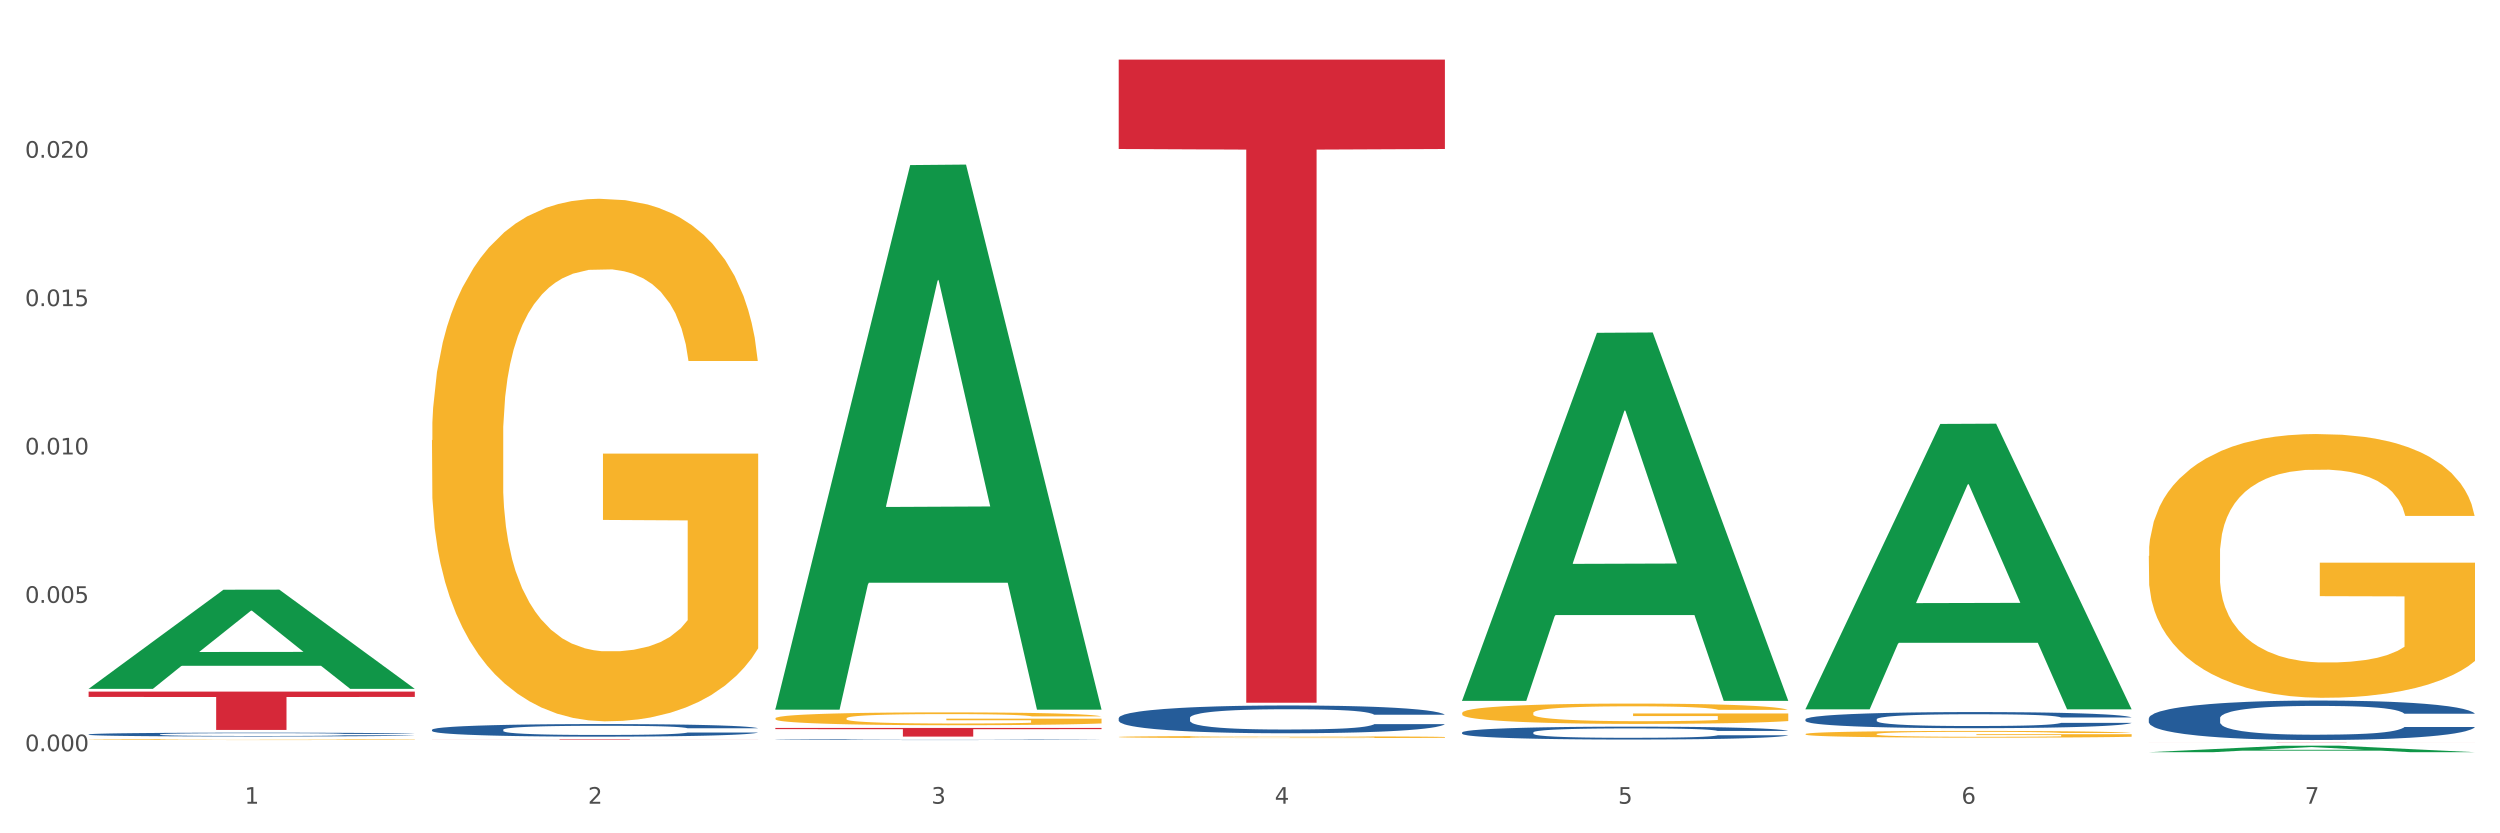 <?xml version="1.0" encoding="utf-8" standalone="no"?>
<!DOCTYPE svg PUBLIC "-//W3C//DTD SVG 1.1//EN"
  "http://www.w3.org/Graphics/SVG/1.1/DTD/svg11.dtd">
<svg xmlns:xlink="http://www.w3.org/1999/xlink" width="1080pt" height="360pt" viewBox="0 0 1080 360" xmlns="http://www.w3.org/2000/svg" version="1.1">
 <rect x="0" y="0" width="1080" height="360" fill="#333333" stroke="none"/>
 <defs>
  <style type="text/css">*{stroke-linejoin: round; stroke-linecap: butt}</style>
 </defs>
 <g id="figure_1">
  <g id="patch_1">
   <path d="M 0 360 
L 1080 360 
L 1080 0 
L 0 0 
z
" style="fill: #ffffff; stroke: #ffffff; stroke-linejoin: miter"/>
  </g>
  <g id="axes_1">
   <g id="matplotlib.axis_1">
    <g id="xtick_1">
     <g id="text_1">
      <!-- 1 -->
      <g style="fill: #4d4d4d" transform="translate(105.687 347.204) scale(0.096 -0.096)">
       <defs>
        <path id="DejaVuSans-31" d="M 794 531 
L 1825 531 
L 1825 4091 
L 703 3866 
L 703 4441 
L 1819 4666 
L 2450 4666 
L 2450 531 
L 3481 531 
L 3481 0 
L 794 0 
L 794 531 
z
" transform="scale(0.016)"/>
       </defs>
       <use xlink:href="#DejaVuSans-31"/>
      </g>
     </g>
    </g>
    <g id="xtick_2">
     <g id="text_2">
      <!-- 2 -->
      <g style="fill: #4d4d4d" transform="translate(254.021 347.204) scale(0.096 -0.096)">
       <defs>
        <path id="DejaVuSans-32" d="M 1228 531 
L 3431 531 
L 3431 0 
L 469 0 
L 469 531 
Q 828 903 1448 1529 
Q 2069 2156 2228 2338 
Q 2531 2678 2651 2914 
Q 2772 3150 2772 3378 
Q 2772 3750 2511 3984 
Q 2250 4219 1831 4219 
Q 1534 4219 1204 4116 
Q 875 4013 500 3803 
L 500 4441 
Q 881 4594 1212 4672 
Q 1544 4750 1819 4750 
Q 2544 4750 2975 4387 
Q 3406 4025 3406 3419 
Q 3406 3131 3298 2873 
Q 3191 2616 2906 2266 
Q 2828 2175 2409 1742 
Q 1991 1309 1228 531 
z
" transform="scale(0.016)"/>
       </defs>
       <use xlink:href="#DejaVuSans-32"/>
      </g>
     </g>
    </g>
    <g id="xtick_3">
     <g id="text_3">
      <!-- 3 -->
      <g style="fill: #4d4d4d" transform="translate(402.354 347.204) scale(0.096 -0.096)">
       <defs>
        <path id="DejaVuSans-33" d="M 2597 2516 
Q 3050 2419 3304 2112 
Q 3559 1806 3559 1356 
Q 3559 666 3084 287 
Q 2609 -91 1734 -91 
Q 1441 -91 1130 -33 
Q 819 25 488 141 
L 488 750 
Q 750 597 1062 519 
Q 1375 441 1716 441 
Q 2309 441 2620 675 
Q 2931 909 2931 1356 
Q 2931 1769 2642 2001 
Q 2353 2234 1838 2234 
L 1294 2234 
L 1294 2753 
L 1863 2753 
Q 2328 2753 2575 2939 
Q 2822 3125 2822 3475 
Q 2822 3834 2567 4026 
Q 2313 4219 1838 4219 
Q 1578 4219 1281 4162 
Q 984 4106 628 3988 
L 628 4550 
Q 988 4650 1302 4700 
Q 1616 4750 1894 4750 
Q 2613 4750 3031 4423 
Q 3450 4097 3450 3541 
Q 3450 3153 3228 2886 
Q 3006 2619 2597 2516 
z
" transform="scale(0.016)"/>
       </defs>
       <use xlink:href="#DejaVuSans-33"/>
      </g>
     </g>
    </g>
    <g id="xtick_4">
     <g id="text_4">
      <!-- 4 -->
      <g style="fill: #4d4d4d" transform="translate(550.688 347.204) scale(0.096 -0.096)">
       <defs>
        <path id="DejaVuSans-34" d="M 2419 4116 
L 825 1625 
L 2419 1625 
L 2419 4116 
z
M 2253 4666 
L 3047 4666 
L 3047 1625 
L 3713 1625 
L 3713 1100 
L 3047 1100 
L 3047 0 
L 2419 0 
L 2419 1100 
L 313 1100 
L 313 1709 
L 2253 4666 
z
" transform="scale(0.016)"/>
       </defs>
       <use xlink:href="#DejaVuSans-34"/>
      </g>
     </g>
    </g>
    <g id="xtick_5">
     <g id="text_5">
      <!-- 5 -->
      <g style="fill: #4d4d4d" transform="translate(699.021 347.204) scale(0.096 -0.096)">
       <defs>
        <path id="DejaVuSans-35" d="M 691 4666 
L 3169 4666 
L 3169 4134 
L 1269 4134 
L 1269 2991 
Q 1406 3038 1543 3061 
Q 1681 3084 1819 3084 
Q 2600 3084 3056 2656 
Q 3513 2228 3513 1497 
Q 3513 744 3044 326 
Q 2575 -91 1722 -91 
Q 1428 -91 1123 -41 
Q 819 9 494 109 
L 494 744 
Q 775 591 1075 516 
Q 1375 441 1709 441 
Q 2250 441 2565 725 
Q 2881 1009 2881 1497 
Q 2881 1984 2565 2268 
Q 2250 2553 1709 2553 
Q 1456 2553 1204 2497 
Q 953 2441 691 2322 
L 691 4666 
z
" transform="scale(0.016)"/>
       </defs>
       <use xlink:href="#DejaVuSans-35"/>
      </g>
     </g>
    </g>
    <g id="xtick_6">
     <g id="text_6">
      <!-- 6 -->
      <g style="fill: #4d4d4d" transform="translate(847.354 347.204) scale(0.096 -0.096)">
       <defs>
        <path id="DejaVuSans-36" d="M 2113 2584 
Q 1688 2584 1439 2293 
Q 1191 2003 1191 1497 
Q 1191 994 1439 701 
Q 1688 409 2113 409 
Q 2538 409 2786 701 
Q 3034 994 3034 1497 
Q 3034 2003 2786 2293 
Q 2538 2584 2113 2584 
z
M 3366 4563 
L 3366 3988 
Q 3128 4100 2886 4159 
Q 2644 4219 2406 4219 
Q 1781 4219 1451 3797 
Q 1122 3375 1075 2522 
Q 1259 2794 1537 2939 
Q 1816 3084 2150 3084 
Q 2853 3084 3261 2657 
Q 3669 2231 3669 1497 
Q 3669 778 3244 343 
Q 2819 -91 2113 -91 
Q 1303 -91 875 529 
Q 447 1150 447 2328 
Q 447 3434 972 4092 
Q 1497 4750 2381 4750 
Q 2619 4750 2861 4703 
Q 3103 4656 3366 4563 
z
" transform="scale(0.016)"/>
       </defs>
       <use xlink:href="#DejaVuSans-36"/>
      </g>
     </g>
    </g>
    <g id="xtick_7">
     <g id="text_7">
      <!-- 7 -->
      <g style="fill: #4d4d4d" transform="translate(995.688 347.204) scale(0.096 -0.096)">
       <defs>
        <path id="DejaVuSans-37" d="M 525 4666 
L 3525 4666 
L 3525 4397 
L 1831 0 
L 1172 0 
L 2766 4134 
L 525 4134 
L 525 4666 
z
" transform="scale(0.016)"/>
       </defs>
       <use xlink:href="#DejaVuSans-37"/>
      </g>
     </g>
    </g>
    <g id="xtick_8"/>
    <g id="xtick_9"/>
    <g id="xtick_10"/>
    <g id="xtick_11"/>
    <g id="xtick_12"/>
    <g id="xtick_13"/>
   </g>
   <g id="matplotlib.axis_2">
    <g id="ytick_1">
     <g id="text_8">
      <!-- 0.000 -->
      <g style="fill: #4d4d4d" transform="translate(10.8 324.525) scale(0.096 -0.096)">
       <defs>
        <path id="DejaVuSans-30" d="M 2034 4250 
Q 1547 4250 1301 3770 
Q 1056 3291 1056 2328 
Q 1056 1369 1301 889 
Q 1547 409 2034 409 
Q 2525 409 2770 889 
Q 3016 1369 3016 2328 
Q 3016 3291 2770 3770 
Q 2525 4250 2034 4250 
z
M 2034 4750 
Q 2819 4750 3233 4129 
Q 3647 3509 3647 2328 
Q 3647 1150 3233 529 
Q 2819 -91 2034 -91 
Q 1250 -91 836 529 
Q 422 1150 422 2328 
Q 422 3509 836 4129 
Q 1250 4750 2034 4750 
z
" transform="scale(0.016)"/>
        <path id="DejaVuSans-2e" d="M 684 794 
L 1344 794 
L 1344 0 
L 684 0 
L 684 794 
z
" transform="scale(0.016)"/>
       </defs>
       <use xlink:href="#DejaVuSans-30"/>
       <use xlink:href="#DejaVuSans-2e" transform="translate(63.623 0)"/>
       <use xlink:href="#DejaVuSans-30" transform="translate(95.41 0)"/>
       <use xlink:href="#DejaVuSans-30" transform="translate(159.033 0)"/>
       <use xlink:href="#DejaVuSans-30" transform="translate(222.656 0)"/>
      </g>
     </g>
    </g>
    <g id="ytick_2">
     <g id="text_9">
      <!-- 0.005 -->
      <g style="fill: #4d4d4d" transform="translate(10.8 260.43) scale(0.096 -0.096)">
       <use xlink:href="#DejaVuSans-30"/>
       <use xlink:href="#DejaVuSans-2e" transform="translate(63.623 0)"/>
       <use xlink:href="#DejaVuSans-30" transform="translate(95.41 0)"/>
       <use xlink:href="#DejaVuSans-30" transform="translate(159.033 0)"/>
       <use xlink:href="#DejaVuSans-35" transform="translate(222.656 0)"/>
      </g>
     </g>
    </g>
    <g id="ytick_3">
     <g id="text_10">
      <!-- 0.010 -->
      <g style="fill: #4d4d4d" transform="translate(10.8 196.335) scale(0.096 -0.096)">
       <use xlink:href="#DejaVuSans-30"/>
       <use xlink:href="#DejaVuSans-2e" transform="translate(63.623 0)"/>
       <use xlink:href="#DejaVuSans-30" transform="translate(95.41 0)"/>
       <use xlink:href="#DejaVuSans-31" transform="translate(159.033 0)"/>
       <use xlink:href="#DejaVuSans-30" transform="translate(222.656 0)"/>
      </g>
     </g>
    </g>
    <g id="ytick_4">
     <g id="text_11">
      <!-- 0.015 -->
      <g style="fill: #4d4d4d" transform="translate(10.8 132.24) scale(0.096 -0.096)">
       <use xlink:href="#DejaVuSans-30"/>
       <use xlink:href="#DejaVuSans-2e" transform="translate(63.623 0)"/>
       <use xlink:href="#DejaVuSans-30" transform="translate(95.41 0)"/>
       <use xlink:href="#DejaVuSans-31" transform="translate(159.033 0)"/>
       <use xlink:href="#DejaVuSans-35" transform="translate(222.656 0)"/>
      </g>
     </g>
    </g>
    <g id="ytick_5">
     <g id="text_12">
      <!-- 0.020 -->
      <g style="fill: #4d4d4d" transform="translate(10.8 68.145) scale(0.096 -0.096)">
       <use xlink:href="#DejaVuSans-30"/>
       <use xlink:href="#DejaVuSans-2e" transform="translate(63.623 0)"/>
       <use xlink:href="#DejaVuSans-30" transform="translate(95.41 0)"/>
       <use xlink:href="#DejaVuSans-32" transform="translate(159.033 0)"/>
       <use xlink:href="#DejaVuSans-30" transform="translate(222.656 0)"/>
      </g>
     </g>
    </g>
    <g id="ytick_6"/>
    <g id="ytick_7"/>
    <g id="ytick_8"/>
    <g id="ytick_9"/>
    <g id="ytick_10"/>
   </g>
   <g id="PolyCollection_1">
    <path d="M 38.283 297.523 
L 38.428 297.482 
L 96.538 254.759 
L 120.654 254.719 
L 179.2 297.603 
L 151.307 297.603 
L 138.668 287.617 
L 78.669 287.617 
L 78.234 287.778 
L 66.031 297.603 
L 38.283 297.603 
L 38.283 297.523 
L 86.224 281.657 
L 131.114 281.617 
L 108.887 263.859 
L 108.596 263.779 
L 108.306 263.9 
L 86.078 281.617 
L 86.224 281.657 
L 38.283 297.523 
z
" clip-path="url(#pf120c1a297)" style="fill: #109648"/>
    <path d="M 631.617 316.413 
L 631.783 316.408 
L 631.783 316.266 
L 632.283 316.073 
L 634.115 315.717 
L 636.447 315.447 
L 640.445 315.132 
L 642.61 315 
L 645.442 314.852 
L 651.272 314.613 
L 657.934 314.41 
L 662.598 314.298 
L 666.096 314.227 
L 673.925 314.099 
L 678.422 314.043 
L 683.086 313.998 
L 687.084 313.967 
L 693.746 313.932 
L 699.077 313.916 
L 705.24 313.911 
L 710.403 313.916 
L 717.233 313.937 
L 727.227 313.998 
L 731.058 314.033 
L 736.221 314.094 
L 741.552 314.176 
L 745.882 314.257 
L 750.879 314.374 
L 756.043 314.527 
L 761.04 314.72 
L 764.538 314.898 
L 767.37 315.086 
L 769.868 315.315 
L 771.7 315.564 
L 772.533 315.773 
L 742.051 315.773 
L 741.218 315.584 
L 739.553 315.381 
L 737.887 315.244 
L 736.055 315.132 
L 733.223 315.005 
L 730.725 314.923 
L 726.56 314.827 
L 722.729 314.766 
L 719.565 314.73 
L 715.733 314.7 
L 707.572 314.669 
L 701.742 314.669 
L 698.077 314.679 
L 693.58 314.705 
L 689.749 314.74 
L 685.251 314.801 
L 681.754 314.867 
L 678.256 314.954 
L 676.257 315.015 
L 673.259 315.127 
L 671.26 315.218 
L 668.595 315.376 
L 667.096 315.488 
L 664.43 315.778 
L 663.264 315.991 
L 662.765 316.139 
L 662.432 316.302 
L 662.432 317.095 
L 663.431 317.451 
L 664.264 317.604 
L 665.596 317.776 
L 668.095 318 
L 671.759 318.219 
L 675.591 318.377 
L 678.755 318.473 
L 681.754 318.544 
L 684.752 318.6 
L 688.416 318.651 
L 691.415 318.682 
L 695.912 318.712 
L 701.242 318.728 
L 705.406 318.728 
L 713.901 318.702 
L 717.732 318.677 
L 721.397 318.641 
L 725.394 318.585 
L 728.559 318.524 
L 730.391 318.478 
L 733.39 318.382 
L 735.722 318.28 
L 737.72 318.163 
L 739.053 318.061 
L 740.552 317.909 
L 741.718 317.736 
L 742.051 317.644 
L 772.533 317.644 
L 771.867 317.827 
L 770.701 318.005 
L 768.369 318.244 
L 766.537 318.382 
L 763.705 318.55 
L 760.707 318.692 
L 756.543 318.85 
L 752.712 318.967 
L 748.714 319.068 
L 744.383 319.16 
L 736.555 319.287 
L 733.723 319.323 
L 727.726 319.384 
L 723.062 319.419 
L 716.233 319.455 
L 709.237 319.475 
L 701.908 319.48 
L 695.412 319.47 
L 688.25 319.44 
L 683.752 319.409 
L 678.755 319.363 
L 672.925 319.292 
L 667.429 319.206 
L 662.265 319.104 
L 657.435 318.987 
L 652.937 318.855 
L 647.107 318.636 
L 642.777 318.422 
L 639.612 318.224 
L 637.446 318.056 
L 635.281 317.843 
L 634.115 317.695 
L 632.283 317.339 
L 631.617 317.009 
L 631.617 316.413 
z
" clip-path="url(#pf120c1a297)" style="fill: #255c99"/>
    <path d="M 483.283 310.16 
L 483.45 310.149 
L 483.45 309.842 
L 483.949 309.426 
L 485.782 308.658 
L 488.114 308.077 
L 492.111 307.397 
L 494.277 307.112 
L 497.108 306.794 
L 502.938 306.279 
L 509.601 305.84 
L 514.265 305.599 
L 517.763 305.445 
L 525.591 305.171 
L 530.089 305.051 
L 534.753 304.952 
L 538.75 304.886 
L 545.413 304.809 
L 550.743 304.777 
L 556.906 304.766 
L 562.07 304.777 
L 568.899 304.82 
L 578.893 304.952 
L 582.724 305.029 
L 587.888 305.16 
L 593.218 305.336 
L 597.549 305.511 
L 602.546 305.763 
L 607.71 306.092 
L 612.707 306.509 
L 616.205 306.893 
L 619.036 307.298 
L 621.535 307.792 
L 623.367 308.329 
L 624.2 308.779 
L 593.718 308.779 
L 592.885 308.373 
L 591.219 307.934 
L 589.554 307.638 
L 587.721 307.397 
L 584.89 307.123 
L 582.391 306.948 
L 578.227 306.739 
L 574.396 306.608 
L 571.231 306.531 
L 567.4 306.465 
L 559.238 306.399 
L 553.408 306.399 
L 549.744 306.421 
L 545.247 306.476 
L 541.415 306.553 
L 536.918 306.684 
L 533.42 306.827 
L 529.922 307.013 
L 527.923 307.145 
L 524.925 307.386 
L 522.926 307.584 
L 520.261 307.923 
L 518.762 308.165 
L 516.097 308.79 
L 514.931 309.25 
L 514.431 309.568 
L 514.098 309.919 
L 514.098 311.63 
L 515.098 312.397 
L 515.931 312.726 
L 517.263 313.099 
L 519.762 313.581 
L 523.426 314.053 
L 527.257 314.393 
L 530.422 314.601 
L 533.42 314.755 
L 536.418 314.875 
L 540.083 314.985 
L 543.081 315.051 
L 547.578 315.117 
L 552.909 315.149 
L 557.073 315.149 
L 565.568 315.095 
L 569.399 315.04 
L 573.063 314.963 
L 577.061 314.842 
L 580.226 314.711 
L 582.058 314.612 
L 585.056 314.404 
L 587.388 314.185 
L 589.387 313.932 
L 590.72 313.713 
L 592.219 313.384 
L 593.385 313.011 
L 593.718 312.814 
L 624.2 312.814 
L 623.534 313.209 
L 622.368 313.592 
L 620.036 314.108 
L 618.203 314.404 
L 615.372 314.766 
L 612.374 315.073 
L 608.209 315.413 
L 604.378 315.665 
L 600.381 315.884 
L 596.05 316.082 
L 588.221 316.356 
L 585.389 316.432 
L 579.393 316.564 
L 574.729 316.641 
L 567.9 316.717 
L 560.904 316.761 
L 553.575 316.772 
L 547.079 316.75 
L 539.916 316.685 
L 535.419 316.619 
L 530.422 316.52 
L 524.592 316.367 
L 519.095 316.18 
L 513.932 315.961 
L 509.101 315.709 
L 504.604 315.424 
L 498.774 314.952 
L 494.443 314.492 
L 491.278 314.064 
L 489.113 313.702 
L 486.948 313.242 
L 485.782 312.924 
L 483.949 312.156 
L 483.283 311.443 
L 483.283 310.16 
z
" clip-path="url(#pf120c1a297)" style="fill: #255c99"/>
    <path d="M 334.95 319.525 
L 335.116 319.525 
L 335.116 319.517 
L 335.616 319.506 
L 337.448 319.486 
L 339.78 319.471 
L 343.778 319.453 
L 345.943 319.446 
L 348.775 319.437 
L 354.605 319.424 
L 361.268 319.413 
L 365.931 319.406 
L 369.429 319.402 
L 377.258 319.395 
L 381.755 319.392 
L 386.419 319.389 
L 390.417 319.388 
L 397.08 319.386 
L 402.41 319.385 
L 408.573 319.385 
L 413.737 319.385 
L 420.566 319.386 
L 430.56 319.389 
L 434.391 319.391 
L 439.555 319.395 
L 444.885 319.399 
L 449.216 319.404 
L 454.213 319.411 
L 459.376 319.419 
L 464.373 319.43 
L 467.871 319.44 
L 470.703 319.451 
L 473.201 319.463 
L 475.034 319.477 
L 475.866 319.489 
L 445.384 319.489 
L 444.552 319.479 
L 442.886 319.467 
L 441.22 319.459 
L 439.388 319.453 
L 436.556 319.446 
L 434.058 319.441 
L 429.894 319.436 
L 426.063 319.433 
L 422.898 319.431 
L 419.067 319.429 
L 410.905 319.427 
L 405.075 319.427 
L 401.41 319.428 
L 396.913 319.429 
L 393.082 319.431 
L 388.585 319.435 
L 385.087 319.438 
L 381.589 319.443 
L 379.59 319.447 
L 376.592 319.453 
L 374.593 319.458 
L 371.928 319.467 
L 370.429 319.473 
L 367.764 319.489 
L 366.598 319.501 
L 366.098 319.51 
L 365.765 319.519 
L 365.765 319.563 
L 366.764 319.583 
L 367.597 319.592 
L 368.93 319.602 
L 371.428 319.614 
L 375.093 319.627 
L 378.924 319.635 
L 382.089 319.641 
L 385.087 319.645 
L 388.085 319.648 
L 391.75 319.651 
L 394.748 319.653 
L 399.245 319.654 
L 404.575 319.655 
L 408.739 319.655 
L 417.234 319.654 
L 421.066 319.652 
L 424.73 319.65 
L 428.728 319.647 
L 431.892 319.644 
L 433.725 319.641 
L 436.723 319.636 
L 439.055 319.63 
L 441.054 319.623 
L 442.386 319.618 
L 443.885 319.609 
L 445.051 319.599 
L 445.384 319.594 
L 475.866 319.594 
L 475.2 319.605 
L 474.034 319.615 
L 471.702 319.628 
L 469.87 319.636 
L 467.038 319.645 
L 464.04 319.653 
L 459.876 319.662 
L 456.045 319.669 
L 452.047 319.674 
L 447.716 319.679 
L 439.888 319.687 
L 437.056 319.689 
L 431.06 319.692 
L 426.396 319.694 
L 419.566 319.696 
L 412.571 319.697 
L 405.242 319.697 
L 398.745 319.697 
L 391.583 319.695 
L 387.086 319.693 
L 382.089 319.691 
L 376.259 319.687 
L 370.762 319.682 
L 365.598 319.676 
L 360.768 319.67 
L 356.27 319.662 
L 350.441 319.65 
L 346.11 319.638 
L 342.945 319.627 
L 340.78 319.617 
L 338.614 319.605 
L 337.448 319.597 
L 335.616 319.577 
L 334.95 319.559 
L 334.95 319.525 
z
" clip-path="url(#pf120c1a297)" style="fill: #255c99"/>
    <path d="M 186.616 315.24 
L 186.783 315.235 
L 186.783 315.096 
L 187.283 314.907 
L 189.115 314.559 
L 191.447 314.296 
L 195.444 313.988 
L 197.61 313.859 
L 200.442 313.715 
L 206.271 313.482 
L 212.934 313.283 
L 217.598 313.174 
L 221.096 313.104 
L 228.925 312.98 
L 233.422 312.925 
L 238.086 312.88 
L 242.084 312.851 
L 248.746 312.816 
L 254.077 312.801 
L 260.24 312.796 
L 265.403 312.801 
L 272.232 312.821 
L 282.227 312.88 
L 286.058 312.915 
L 291.221 312.975 
L 296.551 313.054 
L 300.882 313.134 
L 305.879 313.248 
L 311.043 313.397 
L 316.04 313.586 
L 319.538 313.76 
L 322.369 313.944 
L 324.868 314.167 
L 326.7 314.41 
L 327.533 314.614 
L 297.051 314.614 
L 296.218 314.43 
L 294.553 314.232 
L 292.887 314.098 
L 291.055 313.988 
L 288.223 313.864 
L 285.724 313.785 
L 281.56 313.69 
L 277.729 313.631 
L 274.564 313.596 
L 270.733 313.566 
L 262.571 313.536 
L 256.742 313.536 
L 253.077 313.546 
L 248.58 313.571 
L 244.749 313.606 
L 240.251 313.665 
L 236.753 313.73 
L 233.255 313.814 
L 231.257 313.874 
L 228.258 313.983 
L 226.26 314.073 
L 223.595 314.227 
L 222.095 314.336 
L 219.43 314.619 
L 218.264 314.828 
L 217.765 314.972 
L 217.432 315.131 
L 217.432 315.906 
L 218.431 316.253 
L 219.264 316.402 
L 220.596 316.571 
L 223.095 316.79 
L 226.759 317.003 
L 230.59 317.157 
L 233.755 317.252 
L 236.753 317.321 
L 239.752 317.376 
L 243.416 317.426 
L 246.414 317.456 
L 250.912 317.485 
L 256.242 317.5 
L 260.406 317.5 
L 268.901 317.475 
L 272.732 317.451 
L 276.397 317.416 
L 280.394 317.361 
L 283.559 317.302 
L 285.391 317.257 
L 288.39 317.162 
L 290.722 317.063 
L 292.72 316.949 
L 294.053 316.849 
L 295.552 316.7 
L 296.718 316.532 
L 297.051 316.442 
L 327.533 316.442 
L 326.867 316.621 
L 325.701 316.795 
L 323.369 317.028 
L 321.537 317.162 
L 318.705 317.326 
L 315.707 317.465 
L 311.543 317.619 
L 307.711 317.734 
L 303.714 317.833 
L 299.383 317.922 
L 291.554 318.047 
L 288.723 318.081 
L 282.726 318.141 
L 278.062 318.176 
L 271.233 318.211 
L 264.237 318.23 
L 256.908 318.235 
L 250.412 318.225 
L 243.25 318.196 
L 238.752 318.166 
L 233.755 318.121 
L 227.925 318.052 
L 222.429 317.967 
L 217.265 317.868 
L 212.434 317.754 
L 207.937 317.624 
L 202.107 317.411 
L 197.776 317.202 
L 194.612 317.008 
L 192.446 316.845 
L 190.281 316.636 
L 189.115 316.492 
L 187.283 316.144 
L 186.616 315.821 
L 186.616 315.24 
z
" clip-path="url(#pf120c1a297)" style="fill: #255c99"/>
    <path d="M 38.283 317.255 
L 38.45 317.253 
L 38.45 317.211 
L 38.949 317.153 
L 40.782 317.047 
L 43.113 316.966 
L 47.111 316.872 
L 49.277 316.833 
L 52.108 316.789 
L 57.938 316.718 
L 64.601 316.657 
L 69.265 316.623 
L 72.763 316.602 
L 80.591 316.564 
L 85.089 316.548 
L 89.753 316.534 
L 93.75 316.525 
L 100.413 316.514 
L 105.743 316.51 
L 111.906 316.508 
L 117.07 316.51 
L 123.899 316.516 
L 133.893 316.534 
L 137.724 316.545 
L 142.888 316.563 
L 148.218 316.587 
L 152.549 316.611 
L 157.546 316.646 
L 162.709 316.692 
L 167.707 316.749 
L 171.204 316.803 
L 174.036 316.859 
L 176.535 316.927 
L 178.367 317.001 
L 179.2 317.064 
L 148.718 317.064 
L 147.885 317.007 
L 146.219 316.947 
L 144.554 316.906 
L 142.721 316.872 
L 139.89 316.834 
L 137.391 316.81 
L 133.227 316.781 
L 129.396 316.763 
L 126.231 316.752 
L 122.4 316.743 
L 114.238 316.734 
L 108.408 316.734 
L 104.744 316.737 
L 100.246 316.745 
L 96.415 316.756 
L 91.918 316.774 
L 88.42 316.793 
L 84.922 316.819 
L 82.923 316.837 
L 79.925 316.871 
L 77.926 316.898 
L 75.261 316.945 
L 73.762 316.979 
L 71.097 317.065 
L 69.931 317.129 
L 69.431 317.173 
L 69.098 317.222 
L 69.098 317.458 
L 70.098 317.565 
L 70.93 317.61 
L 72.263 317.662 
L 74.761 317.728 
L 78.426 317.794 
L 82.257 317.841 
L 85.422 317.87 
L 88.42 317.891 
L 91.418 317.908 
L 95.083 317.923 
L 98.081 317.932 
L 102.578 317.941 
L 107.909 317.946 
L 112.073 317.946 
L 120.568 317.938 
L 124.399 317.93 
L 128.063 317.92 
L 132.061 317.903 
L 135.226 317.885 
L 137.058 317.871 
L 140.056 317.842 
L 142.388 317.812 
L 144.387 317.777 
L 145.72 317.747 
L 147.219 317.701 
L 148.385 317.65 
L 148.718 317.622 
L 179.2 317.622 
L 178.533 317.677 
L 177.367 317.73 
L 175.036 317.801 
L 173.203 317.842 
L 170.372 317.892 
L 167.373 317.935 
L 163.209 317.982 
L 159.378 318.017 
L 155.38 318.047 
L 151.05 318.075 
L 143.221 318.113 
L 140.389 318.123 
L 134.393 318.141 
L 129.729 318.152 
L 122.9 318.163 
L 115.904 318.169 
L 108.575 318.17 
L 102.079 318.167 
L 94.916 318.158 
L 90.419 318.149 
L 85.422 318.135 
L 79.592 318.114 
L 74.095 318.088 
L 68.932 318.058 
L 64.101 318.023 
L 59.604 317.984 
L 53.774 317.918 
L 49.443 317.854 
L 46.278 317.795 
L 44.113 317.745 
L 41.948 317.681 
L 40.782 317.637 
L 38.949 317.531 
L 38.283 317.433 
L 38.283 317.255 
z
" clip-path="url(#pf120c1a297)" style="fill: #255c99"/>
    <path d="M 38.283 298.784 
L 179.2 298.784 
L 179.2 301.083 
L 123.768 301.098 
L 123.768 315.328 
L 93.381 315.328 
L 93.381 301.098 
L 38.283 301.083 
L 38.283 298.799 
L 38.283 298.784 
z
" clip-path="url(#pf120c1a297)" style="fill: #d62839"/>
    <path d="M 38.283 319.511 
L 38.449 319.511 
L 38.449 319.499 
L 38.782 319.489 
L 40.446 319.466 
L 42.941 319.446 
L 44.771 319.436 
L 46.602 319.427 
L 48.764 319.418 
L 51.426 319.41 
L 56.251 319.397 
L 59.246 319.39 
L 62.906 319.383 
L 69.561 319.373 
L 74.386 319.367 
L 79.377 319.362 
L 87.529 319.357 
L 92.853 319.354 
L 98.51 319.352 
L 105.331 319.351 
L 110.488 319.351 
L 121.802 319.352 
L 131.451 319.354 
L 136.109 319.357 
L 142.099 319.361 
L 145.26 319.363 
L 150.417 319.368 
L 155.741 319.375 
L 159.401 319.38 
L 164.892 319.391 
L 169.051 319.402 
L 172.878 319.415 
L 174.874 319.424 
L 176.371 319.433 
L 177.702 319.443 
L 179.033 319.458 
L 149.086 319.458 
L 147.922 319.447 
L 146.092 319.437 
L 143.43 319.427 
L 141.101 319.42 
L 137.108 319.412 
L 133.448 319.407 
L 129.621 319.404 
L 124.963 319.4 
L 121.302 319.399 
L 116.145 319.398 
L 105.996 319.398 
L 99.175 319.4 
L 94.517 319.404 
L 91.522 319.406 
L 88.86 319.41 
L 85.865 319.414 
L 82.371 319.421 
L 79.876 319.427 
L 77.38 319.434 
L 75.384 319.442 
L 73.554 319.451 
L 72.056 319.46 
L 70.892 319.47 
L 69.894 319.482 
L 69.062 319.502 
L 69.062 319.545 
L 69.394 319.555 
L 70.226 319.568 
L 71.225 319.578 
L 72.888 319.59 
L 74.386 319.598 
L 77.214 319.609 
L 80.375 319.619 
L 82.871 319.625 
L 85.366 319.63 
L 89.692 319.637 
L 94.517 319.642 
L 98.676 319.646 
L 104.333 319.649 
L 108.159 319.65 
L 111.486 319.651 
L 119.639 319.651 
L 125.462 319.65 
L 131.95 319.648 
L 136.941 319.645 
L 141.101 319.641 
L 145.759 319.636 
L 148.754 319.63 
L 148.754 319.564 
L 112.152 319.564 
L 112.152 319.52 
L 179.2 319.52 
L 179.2 319.649 
L 176.371 319.656 
L 173.21 319.662 
L 169.883 319.667 
L 164.892 319.674 
L 158.902 319.68 
L 153.578 319.684 
L 147.922 319.688 
L 141.267 319.692 
L 132.616 319.695 
L 127.292 319.696 
L 120.637 319.697 
L 112.817 319.697 
L 105.996 319.697 
L 99.341 319.695 
L 92.354 319.692 
L 85.533 319.688 
L 80.375 319.684 
L 75.217 319.679 
L 69.727 319.672 
L 65.402 319.666 
L 62.074 319.66 
L 58.414 319.653 
L 54.421 319.644 
L 51.426 319.635 
L 48.764 319.626 
L 45.936 319.615 
L 43.94 319.605 
L 41.943 319.593 
L 40.779 319.583 
L 39.448 319.569 
L 38.449 319.549 
L 38.283 319.511 
z
" clip-path="url(#pf120c1a297)" style="fill: #f7b32b"/>
    <path d="M 186.616 319.416 
L 327.533 319.416 
L 327.533 319.446 
L 272.101 319.446 
L 272.101 319.633 
L 241.714 319.633 
L 241.714 319.446 
L 186.616 319.446 
L 186.616 319.416 
L 186.616 319.416 
z
" clip-path="url(#pf120c1a297)" style="fill: #d62839"/>
    <path d="M 334.95 314.481 
L 475.866 314.481 
L 475.866 314.999 
L 420.435 315.002 
L 420.435 318.204 
L 390.048 318.204 
L 390.048 315.002 
L 334.95 314.999 
L 334.95 314.485 
L 334.95 314.481 
z
" clip-path="url(#pf120c1a297)" style="fill: #d62839"/>
    <path d="M 483.283 25.759 
L 624.2 25.759 
L 624.2 64.368 
L 568.768 64.629 
L 568.768 303.585 
L 538.381 303.585 
L 538.381 64.629 
L 483.283 64.368 
L 483.283 26.02 
L 483.283 25.759 
z
" clip-path="url(#pf120c1a297)" style="fill: #d62839"/>
    <path d="M 928.283 320.878 
L 1069.2 320.878 
L 1069.2 320.889 
L 1013.768 320.889 
L 1013.768 320.96 
L 983.381 320.96 
L 983.381 320.889 
L 928.283 320.889 
L 928.283 320.878 
L 928.283 320.878 
z
" clip-path="url(#pf120c1a297)" style="fill: #d62839"/>
    <path d="M 928.283 310.3 
L 928.45 310.285 
L 928.45 309.849 
L 928.95 309.256 
L 930.782 308.166 
L 933.114 307.34 
L 937.111 306.373 
L 939.277 305.968 
L 942.108 305.516 
L 947.938 304.784 
L 954.601 304.161 
L 959.265 303.818 
L 962.763 303.6 
L 970.592 303.21 
L 975.089 303.039 
L 979.753 302.898 
L 983.751 302.805 
L 990.413 302.696 
L 995.743 302.649 
L 1001.906 302.633 
L 1007.07 302.649 
L 1013.899 302.711 
L 1023.893 302.898 
L 1027.725 303.007 
L 1032.888 303.194 
L 1038.218 303.444 
L 1042.549 303.693 
L 1047.546 304.051 
L 1052.71 304.519 
L 1057.707 305.111 
L 1061.205 305.657 
L 1064.036 306.233 
L 1066.535 306.934 
L 1068.367 307.698 
L 1069.2 308.337 
L 1038.718 308.337 
L 1037.885 307.76 
L 1036.219 307.137 
L 1034.554 306.716 
L 1032.722 306.373 
L 1029.89 305.984 
L 1027.391 305.734 
L 1023.227 305.438 
L 1019.396 305.251 
L 1016.231 305.142 
L 1012.4 305.049 
L 1004.238 304.955 
L 998.409 304.955 
L 994.744 304.986 
L 990.247 305.064 
L 986.416 305.173 
L 981.918 305.36 
L 978.42 305.563 
L 974.922 305.828 
L 972.924 306.015 
L 969.925 306.358 
L 967.927 306.638 
L 965.261 307.121 
L 963.762 307.464 
L 961.097 308.353 
L 959.931 309.007 
L 959.432 309.459 
L 959.098 309.958 
L 959.098 312.389 
L 960.098 313.48 
L 960.931 313.947 
L 962.263 314.477 
L 964.762 315.163 
L 968.426 315.833 
L 972.257 316.316 
L 975.422 316.612 
L 978.42 316.83 
L 981.419 317.001 
L 985.083 317.157 
L 988.081 317.251 
L 992.579 317.344 
L 997.909 317.391 
L 1002.073 317.391 
L 1010.568 317.313 
L 1014.399 317.235 
L 1018.064 317.126 
L 1022.061 316.955 
L 1025.226 316.768 
L 1027.058 316.627 
L 1030.056 316.331 
L 1032.388 316.02 
L 1034.387 315.661 
L 1035.72 315.35 
L 1037.219 314.882 
L 1038.385 314.352 
L 1038.718 314.072 
L 1069.2 314.072 
L 1068.534 314.633 
L 1067.368 315.178 
L 1065.036 315.911 
L 1063.204 316.331 
L 1060.372 316.846 
L 1057.374 317.282 
L 1053.209 317.765 
L 1049.378 318.123 
L 1045.381 318.435 
L 1041.05 318.716 
L 1033.221 319.105 
L 1030.39 319.214 
L 1024.393 319.401 
L 1019.729 319.51 
L 1012.9 319.62 
L 1005.904 319.682 
L 998.575 319.697 
L 992.079 319.666 
L 984.916 319.573 
L 980.419 319.479 
L 975.422 319.339 
L 969.592 319.121 
L 964.095 318.856 
L 958.932 318.544 
L 954.101 318.186 
L 949.604 317.781 
L 943.774 317.111 
L 939.443 316.456 
L 936.279 315.848 
L 934.113 315.334 
L 931.948 314.679 
L 930.782 314.228 
L 928.95 313.137 
L 928.283 312.124 
L 928.283 310.3 
z
" clip-path="url(#pf120c1a297)" style="fill: #255c99"/>
    <path d="M 779.95 310.743 
L 780.116 310.737 
L 780.116 310.559 
L 780.616 310.317 
L 782.448 309.872 
L 784.78 309.535 
L 788.778 309.14 
L 790.943 308.975 
L 793.775 308.79 
L 799.605 308.491 
L 806.268 308.237 
L 810.932 308.097 
L 814.43 308.008 
L 822.258 307.849 
L 826.756 307.779 
L 831.419 307.722 
L 835.417 307.684 
L 842.08 307.639 
L 847.41 307.62 
L 853.573 307.614 
L 858.737 307.62 
L 865.566 307.645 
L 875.56 307.722 
L 879.391 307.766 
L 884.555 307.843 
L 889.885 307.944 
L 894.216 308.046 
L 899.213 308.193 
L 904.376 308.383 
L 909.373 308.625 
L 912.871 308.848 
L 915.703 309.083 
L 918.202 309.369 
L 920.034 309.681 
L 920.867 309.942 
L 890.385 309.942 
L 889.552 309.707 
L 887.886 309.452 
L 886.22 309.28 
L 884.388 309.14 
L 881.557 308.981 
L 879.058 308.88 
L 874.894 308.759 
L 871.063 308.682 
L 867.898 308.638 
L 864.067 308.6 
L 855.905 308.561 
L 850.075 308.561 
L 846.411 308.574 
L 841.913 308.606 
L 838.082 308.651 
L 833.585 308.727 
L 830.087 308.81 
L 826.589 308.918 
L 824.59 308.994 
L 821.592 309.134 
L 819.593 309.249 
L 816.928 309.446 
L 815.429 309.586 
L 812.764 309.948 
L 811.598 310.215 
L 811.098 310.4 
L 810.765 310.603 
L 810.765 311.596 
L 811.764 312.041 
L 812.597 312.232 
L 813.93 312.448 
L 816.428 312.728 
L 820.093 313.002 
L 823.924 313.199 
L 827.089 313.32 
L 830.087 313.409 
L 833.085 313.479 
L 836.75 313.542 
L 839.748 313.581 
L 844.245 313.619 
L 849.575 313.638 
L 853.74 313.638 
L 862.235 313.606 
L 866.066 313.574 
L 869.73 313.53 
L 873.728 313.46 
L 876.893 313.383 
L 878.725 313.326 
L 881.723 313.205 
L 884.055 313.078 
L 886.054 312.932 
L 887.386 312.805 
L 888.886 312.614 
L 890.051 312.397 
L 890.385 312.283 
L 920.867 312.283 
L 920.2 312.512 
L 919.034 312.735 
L 916.702 313.034 
L 914.87 313.205 
L 912.039 313.415 
L 909.04 313.593 
L 904.876 313.791 
L 901.045 313.937 
L 897.047 314.064 
L 892.717 314.179 
L 884.888 314.338 
L 882.056 314.382 
L 876.06 314.459 
L 871.396 314.503 
L 864.567 314.548 
L 857.571 314.573 
L 850.242 314.579 
L 843.746 314.567 
L 836.583 314.529 
L 832.086 314.49 
L 827.089 314.433 
L 821.259 314.344 
L 815.762 314.236 
L 810.598 314.109 
L 805.768 313.962 
L 801.271 313.797 
L 795.441 313.523 
L 791.11 313.256 
L 787.945 313.008 
L 785.78 312.798 
L 783.614 312.531 
L 782.448 312.347 
L 780.616 311.901 
L 779.95 311.488 
L 779.95 310.743 
z
" clip-path="url(#pf120c1a297)" style="fill: #255c99"/>
    <path d="M 928.283 240.158 
L 928.45 240.054 
L 928.45 236.307 
L 928.782 233.081 
L 930.446 225.276 
L 932.942 218.824 
L 934.772 215.39 
L 936.602 212.58 
L 938.765 209.77 
L 941.427 206.857 
L 946.251 202.59 
L 949.246 200.405 
L 952.906 198.115 
L 959.561 194.785 
L 964.386 192.912 
L 969.377 191.351 
L 977.529 189.478 
L 982.853 188.645 
L 988.51 188.021 
L 995.331 187.604 
L 1000.489 187.5 
L 1011.802 187.812 
L 1021.451 188.749 
L 1026.11 189.478 
L 1032.099 190.726 
L 1035.26 191.559 
L 1040.418 193.224 
L 1045.742 195.409 
L 1049.402 197.283 
L 1054.892 200.821 
L 1059.051 204.359 
L 1062.878 208.73 
L 1064.874 211.748 
L 1066.372 214.558 
L 1067.703 217.784 
L 1069.034 222.883 
L 1039.087 222.883 
L 1037.922 219.24 
L 1036.092 215.806 
L 1033.43 212.476 
L 1031.101 210.395 
L 1027.108 207.793 
L 1023.448 206.128 
L 1019.621 204.879 
L 1014.963 203.839 
L 1011.303 203.318 
L 1006.145 202.902 
L 995.997 203.006 
L 989.175 203.839 
L 984.517 204.879 
L 981.522 205.816 
L 978.86 206.857 
L 975.866 208.314 
L 972.372 210.499 
L 969.876 212.476 
L 967.381 214.974 
L 965.384 217.471 
L 963.554 220.385 
L 962.057 223.507 
L 960.892 226.733 
L 959.894 230.688 
L 959.062 237.244 
L 959.062 251.501 
L 959.395 254.727 
L 960.227 258.994 
L 961.225 262.22 
L 962.889 266.07 
L 964.386 268.672 
L 967.214 272.418 
L 970.375 275.54 
L 972.871 277.518 
L 975.366 279.183 
L 979.692 281.472 
L 984.517 283.345 
L 988.676 284.49 
L 994.333 285.531 
L 998.159 285.947 
L 1001.487 286.155 
L 1009.639 286.155 
L 1015.462 285.843 
L 1021.95 285.114 
L 1026.942 284.178 
L 1031.101 283.033 
L 1035.759 281.16 
L 1038.754 279.391 
L 1038.754 257.641 
L 1002.152 257.537 
L 1002.152 243.072 
L 1069.2 243.072 
L 1069.2 285.531 
L 1066.372 287.716 
L 1063.211 289.693 
L 1059.883 291.462 
L 1054.892 293.648 
L 1048.903 295.729 
L 1043.579 297.186 
L 1037.922 298.435 
L 1031.267 299.58 
L 1022.616 300.62 
L 1017.292 301.037 
L 1010.637 301.349 
L 1002.818 301.453 
L 995.997 301.245 
L 989.342 300.724 
L 982.354 299.788 
L 975.533 298.435 
L 970.375 297.082 
L 965.218 295.417 
L 959.728 293.232 
L 955.402 291.15 
L 952.074 289.277 
L 948.414 286.884 
L 944.421 283.762 
L 941.427 280.952 
L 938.765 278.038 
L 935.936 274.292 
L 933.94 271.066 
L 931.943 267.007 
L 930.779 263.989 
L 929.448 259.306 
L 928.45 252.75 
L 928.283 240.158 
z
" clip-path="url(#pf120c1a297)" style="fill: #f7b32b"/>
    <path d="M 779.95 317.11 
L 780.116 317.108 
L 780.116 317.012 
L 780.449 316.929 
L 782.113 316.729 
L 784.608 316.563 
L 786.438 316.475 
L 788.268 316.403 
L 790.431 316.331 
L 793.093 316.256 
L 797.918 316.147 
L 800.913 316.091 
L 804.573 316.032 
L 811.228 315.947 
L 816.053 315.899 
L 821.044 315.859 
L 829.196 315.811 
L 834.52 315.789 
L 840.176 315.773 
L 846.998 315.763 
L 852.155 315.76 
L 863.468 315.768 
L 873.118 315.792 
L 877.776 315.811 
L 883.766 315.843 
L 886.927 315.864 
L 892.084 315.907 
L 897.408 315.963 
L 901.068 316.011 
L 906.559 316.102 
L 910.718 316.192 
L 914.544 316.304 
L 916.541 316.382 
L 918.038 316.454 
L 919.369 316.537 
L 920.7 316.667 
L 890.753 316.667 
L 889.589 316.574 
L 887.759 316.486 
L 885.097 316.4 
L 882.768 316.347 
L 878.775 316.28 
L 875.114 316.238 
L 871.288 316.206 
L 866.629 316.179 
L 862.969 316.166 
L 857.812 316.155 
L 847.663 316.158 
L 840.842 316.179 
L 836.183 316.206 
L 833.189 316.23 
L 830.527 316.256 
L 827.532 316.294 
L 824.038 316.35 
L 821.543 316.4 
L 819.047 316.465 
L 817.051 316.529 
L 815.221 316.603 
L 813.723 316.683 
L 812.559 316.766 
L 811.561 316.868 
L 810.729 317.036 
L 810.729 317.401 
L 811.061 317.484 
L 811.893 317.594 
L 812.891 317.676 
L 814.555 317.775 
L 816.053 317.842 
L 818.881 317.938 
L 822.042 318.018 
L 824.537 318.069 
L 827.033 318.111 
L 831.359 318.17 
L 836.183 318.218 
L 840.343 318.247 
L 845.999 318.274 
L 849.826 318.285 
L 853.153 318.29 
L 861.306 318.29 
L 867.129 318.282 
L 873.617 318.264 
L 878.608 318.239 
L 882.768 318.21 
L 887.426 318.162 
L 890.421 318.117 
L 890.421 317.559 
L 853.819 317.556 
L 853.819 317.185 
L 920.867 317.185 
L 920.867 318.274 
L 918.038 318.33 
L 914.877 318.381 
L 911.55 318.426 
L 906.559 318.482 
L 900.569 318.536 
L 895.245 318.573 
L 889.589 318.605 
L 882.934 318.635 
L 874.283 318.661 
L 868.959 318.672 
L 862.304 318.68 
L 854.484 318.683 
L 847.663 318.677 
L 841.008 318.664 
L 834.021 318.64 
L 827.199 318.605 
L 822.042 318.57 
L 816.884 318.528 
L 811.394 318.472 
L 807.068 318.418 
L 803.741 318.37 
L 800.081 318.309 
L 796.088 318.229 
L 793.093 318.157 
L 790.431 318.082 
L 787.603 317.986 
L 785.607 317.903 
L 783.61 317.799 
L 782.445 317.722 
L 781.115 317.602 
L 780.116 317.433 
L 779.95 317.11 
z
" clip-path="url(#pf120c1a297)" style="fill: #f7b32b"/>
    <path d="M 631.617 308.006 
L 631.783 307.998 
L 631.783 307.709 
L 632.116 307.46 
L 633.779 306.858 
L 636.275 306.361 
L 638.105 306.096 
L 639.935 305.88 
L 642.098 305.663 
L 644.76 305.439 
L 649.585 305.11 
L 652.579 304.941 
L 656.24 304.765 
L 662.894 304.508 
L 667.719 304.364 
L 672.71 304.243 
L 680.863 304.099 
L 686.186 304.035 
L 691.843 303.987 
L 698.664 303.954 
L 703.822 303.946 
L 715.135 303.97 
L 724.785 304.043 
L 729.443 304.099 
L 735.432 304.195 
L 738.593 304.259 
L 743.751 304.388 
L 749.075 304.556 
L 752.735 304.701 
L 758.225 304.973 
L 762.385 305.246 
L 766.211 305.583 
L 768.208 305.816 
L 769.705 306.032 
L 771.036 306.281 
L 772.367 306.674 
L 742.42 306.674 
L 741.255 306.393 
L 739.425 306.128 
L 736.763 305.872 
L 734.434 305.711 
L 730.441 305.511 
L 726.781 305.382 
L 722.955 305.286 
L 718.296 305.206 
L 714.636 305.166 
L 709.478 305.134 
L 699.33 305.142 
L 692.509 305.206 
L 687.85 305.286 
L 684.855 305.358 
L 682.193 305.439 
L 679.199 305.551 
L 675.705 305.719 
L 673.209 305.872 
L 670.714 306.064 
L 668.717 306.257 
L 666.887 306.481 
L 665.39 306.722 
L 664.225 306.971 
L 663.227 307.276 
L 662.395 307.781 
L 662.395 308.88 
L 662.728 309.129 
L 663.56 309.458 
L 664.558 309.706 
L 666.222 310.003 
L 667.719 310.204 
L 670.547 310.493 
L 673.709 310.733 
L 676.204 310.886 
L 678.7 311.014 
L 683.025 311.19 
L 687.85 311.335 
L 692.009 311.423 
L 697.666 311.503 
L 701.493 311.535 
L 704.82 311.551 
L 712.972 311.551 
L 718.795 311.527 
L 725.284 311.471 
L 730.275 311.399 
L 734.434 311.311 
L 739.093 311.166 
L 742.087 311.03 
L 742.087 309.353 
L 705.485 309.345 
L 705.485 308.23 
L 772.533 308.23 
L 772.533 311.503 
L 769.705 311.672 
L 766.544 311.824 
L 763.216 311.961 
L 758.225 312.129 
L 752.236 312.29 
L 746.912 312.402 
L 741.255 312.498 
L 734.601 312.586 
L 725.949 312.667 
L 720.625 312.699 
L 713.97 312.723 
L 706.151 312.731 
L 699.33 312.715 
L 692.675 312.675 
L 685.687 312.602 
L 678.866 312.498 
L 673.709 312.394 
L 668.551 312.265 
L 663.061 312.097 
L 658.735 311.937 
L 655.408 311.792 
L 651.747 311.608 
L 647.755 311.367 
L 644.76 311.15 
L 642.098 310.926 
L 639.27 310.637 
L 637.273 310.388 
L 635.277 310.075 
L 634.112 309.843 
L 632.781 309.482 
L 631.783 308.976 
L 631.617 308.006 
z
" clip-path="url(#pf120c1a297)" style="fill: #f7b32b"/>
    <path d="M 483.283 318.367 
L 483.45 318.366 
L 483.45 318.337 
L 483.782 318.311 
L 485.446 318.25 
L 487.942 318.199 
L 489.772 318.172 
L 491.602 318.15 
L 493.765 318.128 
L 496.426 318.105 
L 501.251 318.072 
L 504.246 318.054 
L 507.906 318.036 
L 514.561 318.01 
L 519.386 317.995 
L 524.377 317.983 
L 532.529 317.968 
L 537.853 317.962 
L 543.51 317.957 
L 550.331 317.954 
L 555.488 317.953 
L 566.802 317.955 
L 576.451 317.963 
L 581.11 317.968 
L 587.099 317.978 
L 590.26 317.985 
L 595.418 317.998 
L 600.741 318.015 
L 604.402 318.03 
L 609.892 318.058 
L 614.051 318.085 
L 617.878 318.12 
L 619.874 318.144 
L 621.372 318.166 
L 622.703 318.191 
L 624.033 318.231 
L 594.087 318.231 
L 592.922 318.203 
L 591.092 318.176 
L 588.43 318.149 
L 586.101 318.133 
L 582.108 318.112 
L 578.448 318.099 
L 574.621 318.09 
L 569.963 318.081 
L 566.303 318.077 
L 561.145 318.074 
L 550.996 318.075 
L 544.175 318.081 
L 539.517 318.09 
L 536.522 318.097 
L 533.86 318.105 
L 530.865 318.117 
L 527.372 318.134 
L 524.876 318.149 
L 522.38 318.169 
L 520.384 318.189 
L 518.554 318.212 
L 517.057 318.236 
L 515.892 318.261 
L 514.894 318.293 
L 514.062 318.344 
L 514.062 318.456 
L 514.395 318.482 
L 515.226 318.515 
L 516.225 318.541 
L 517.888 318.571 
L 519.386 318.591 
L 522.214 318.621 
L 525.375 318.646 
L 527.871 318.661 
L 530.366 318.674 
L 534.692 318.692 
L 539.517 318.707 
L 543.676 318.716 
L 549.333 318.724 
L 553.159 318.727 
L 556.487 318.729 
L 564.639 318.729 
L 570.462 318.727 
L 576.95 318.721 
L 581.941 318.713 
L 586.101 318.704 
L 590.759 318.69 
L 593.754 318.676 
L 593.754 318.505 
L 557.152 318.504 
L 557.152 318.39 
L 624.2 318.39 
L 624.2 318.724 
L 621.372 318.741 
L 618.21 318.757 
L 614.883 318.771 
L 609.892 318.788 
L 603.903 318.804 
L 598.579 318.816 
L 592.922 318.826 
L 586.267 318.835 
L 577.616 318.843 
L 572.292 318.846 
L 565.637 318.849 
L 557.818 318.849 
L 550.996 318.848 
L 544.342 318.844 
L 537.354 318.836 
L 530.533 318.826 
L 525.375 318.815 
L 520.218 318.802 
L 514.727 318.785 
L 510.402 318.768 
L 507.074 318.754 
L 503.414 318.735 
L 499.421 318.71 
L 496.426 318.688 
L 493.765 318.665 
L 490.936 318.636 
L 488.94 318.61 
L 486.943 318.578 
L 485.779 318.555 
L 484.448 318.518 
L 483.45 318.466 
L 483.283 318.367 
z
" clip-path="url(#pf120c1a297)" style="fill: #f7b32b"/>
    <path d="M 334.95 310.313 
L 335.116 310.308 
L 335.116 310.126 
L 335.449 309.968 
L 337.113 309.588 
L 339.608 309.273 
L 341.438 309.106 
L 343.268 308.969 
L 345.431 308.832 
L 348.093 308.69 
L 352.918 308.482 
L 355.913 308.375 
L 359.573 308.264 
L 366.228 308.102 
L 371.052 308.01 
L 376.044 307.934 
L 384.196 307.843 
L 389.52 307.802 
L 395.176 307.772 
L 401.998 307.752 
L 407.155 307.746 
L 418.468 307.762 
L 428.118 307.807 
L 432.776 307.843 
L 438.766 307.904 
L 441.927 307.944 
L 447.084 308.025 
L 452.408 308.132 
L 456.068 308.223 
L 461.559 308.396 
L 465.718 308.568 
L 469.544 308.781 
L 471.541 308.928 
L 473.038 309.065 
L 474.369 309.223 
L 475.7 309.471 
L 445.753 309.471 
L 444.589 309.294 
L 442.759 309.126 
L 440.097 308.964 
L 437.767 308.862 
L 433.774 308.736 
L 430.114 308.654 
L 426.288 308.594 
L 421.629 308.543 
L 417.969 308.517 
L 412.812 308.497 
L 402.663 308.502 
L 395.842 308.543 
L 391.183 308.594 
L 388.189 308.639 
L 385.527 308.69 
L 382.532 308.761 
L 379.038 308.867 
L 376.543 308.964 
L 374.047 309.086 
L 372.051 309.207 
L 370.221 309.349 
L 368.723 309.502 
L 367.559 309.659 
L 366.56 309.852 
L 365.729 310.171 
L 365.729 310.866 
L 366.061 311.023 
L 366.893 311.231 
L 367.891 311.389 
L 369.555 311.576 
L 371.052 311.703 
L 373.881 311.886 
L 377.042 312.038 
L 379.537 312.134 
L 382.033 312.215 
L 386.359 312.327 
L 391.183 312.418 
L 395.343 312.474 
L 400.999 312.525 
L 404.826 312.545 
L 408.153 312.555 
L 416.305 312.555 
L 422.128 312.54 
L 428.617 312.505 
L 433.608 312.459 
L 437.767 312.403 
L 442.426 312.312 
L 445.42 312.226 
L 445.42 311.165 
L 408.819 311.16 
L 408.819 310.455 
L 475.866 310.455 
L 475.866 312.525 
L 473.038 312.631 
L 469.877 312.728 
L 466.55 312.814 
L 461.559 312.921 
L 455.569 313.022 
L 450.245 313.093 
L 444.589 313.154 
L 437.934 313.21 
L 429.282 313.26 
L 423.959 313.281 
L 417.304 313.296 
L 409.484 313.301 
L 402.663 313.291 
L 396.008 313.266 
L 389.021 313.22 
L 382.199 313.154 
L 377.042 313.088 
L 371.884 313.007 
L 366.394 312.9 
L 362.068 312.799 
L 358.741 312.708 
L 355.081 312.591 
L 351.088 312.439 
L 348.093 312.302 
L 345.431 312.16 
L 342.603 311.977 
L 340.606 311.82 
L 338.61 311.622 
L 337.445 311.475 
L 336.114 311.247 
L 335.116 310.927 
L 334.95 310.313 
z
" clip-path="url(#pf120c1a297)" style="fill: #f7b32b"/>
    <path d="M 186.616 190.182 
L 186.783 189.976 
L 186.783 182.554 
L 187.115 176.163 
L 188.779 160.7 
L 191.275 147.918 
L 193.105 141.114 
L 194.935 135.547 
L 197.098 129.981 
L 199.76 124.208 
L 204.585 115.755 
L 207.579 111.426 
L 211.239 106.89 
L 217.894 100.293 
L 222.719 96.582 
L 227.71 93.489 
L 235.862 89.778 
L 241.186 88.129 
L 246.843 86.892 
L 253.664 86.067 
L 258.822 85.861 
L 270.135 86.479 
L 279.784 88.335 
L 284.443 89.778 
L 290.432 92.252 
L 293.593 93.901 
L 298.751 97.2 
L 304.075 101.53 
L 307.735 105.241 
L 313.225 112.25 
L 317.384 119.26 
L 321.211 127.919 
L 323.207 133.898 
L 324.705 139.465 
L 326.036 145.856 
L 327.367 155.958 
L 297.42 155.958 
L 296.255 148.742 
L 294.425 141.939 
L 291.763 135.341 
L 289.434 131.218 
L 285.441 126.064 
L 281.781 122.765 
L 277.954 120.291 
L 273.296 118.229 
L 269.636 117.198 
L 264.478 116.374 
L 254.33 116.58 
L 247.508 118.229 
L 242.85 120.291 
L 239.855 122.146 
L 237.193 124.208 
L 234.199 127.095 
L 230.705 131.424 
L 228.209 135.341 
L 225.714 140.289 
L 223.717 145.237 
L 221.887 151.01 
L 220.39 157.195 
L 219.225 163.586 
L 218.227 171.421 
L 217.395 184.409 
L 217.395 212.655 
L 217.728 219.046 
L 218.56 227.499 
L 219.558 233.89 
L 221.222 241.518 
L 222.719 246.672 
L 225.547 254.094 
L 228.708 260.28 
L 231.204 264.197 
L 233.7 267.495 
L 238.025 272.031 
L 242.85 275.742 
L 247.009 278.01 
L 252.666 280.072 
L 256.492 280.896 
L 259.82 281.309 
L 267.972 281.309 
L 273.795 280.69 
L 280.284 279.247 
L 285.275 277.392 
L 289.434 275.124 
L 294.092 271.413 
L 297.087 267.908 
L 297.087 224.819 
L 260.485 224.612 
L 260.485 195.955 
L 327.533 195.955 
L 327.533 280.072 
L 324.705 284.401 
L 321.544 288.318 
L 318.216 291.823 
L 313.225 296.153 
L 307.236 300.276 
L 301.912 303.163 
L 296.255 305.637 
L 289.6 307.905 
L 280.949 309.966 
L 275.625 310.791 
L 268.97 311.409 
L 261.151 311.616 
L 254.33 311.203 
L 247.675 310.172 
L 240.687 308.317 
L 233.866 305.637 
L 228.708 302.956 
L 223.551 299.658 
L 218.061 295.328 
L 213.735 291.205 
L 210.408 287.494 
L 206.747 282.752 
L 202.754 276.567 
L 199.76 271 
L 197.098 265.228 
L 194.269 257.806 
L 192.273 251.414 
L 190.277 243.374 
L 189.112 237.395 
L 187.781 228.117 
L 186.783 215.129 
L 186.616 190.182 
z
" clip-path="url(#pf120c1a297)" style="fill: #f7b32b"/>
    <path d="M 928.283 324.944 
L 928.429 324.942 
L 986.539 322.143 
L 1010.654 322.14 
L 1069.2 324.95 
L 1041.307 324.95 
L 1028.668 324.295 
L 968.67 324.295 
L 968.234 324.306 
L 956.031 324.95 
L 928.283 324.95 
L 928.283 324.944 
L 976.224 323.905 
L 1021.114 323.902 
L 998.887 322.739 
L 998.596 322.734 
L 998.306 322.741 
L 976.079 323.902 
L 976.224 323.905 
L 928.283 324.944 
z
" clip-path="url(#pf120c1a297)" style="fill: #109648"/>
    <path d="M 779.95 306.201 
L 780.095 306.086 
L 838.205 183.14 
L 862.321 183.024 
L 920.867 306.433 
L 892.974 306.433 
L 880.335 277.696 
L 820.336 277.696 
L 819.901 278.159 
L 807.697 306.433 
L 779.95 306.433 
L 779.95 306.201 
L 827.891 260.546 
L 872.781 260.43 
L 850.554 209.328 
L 850.263 209.097 
L 849.972 209.444 
L 827.745 260.43 
L 827.891 260.546 
L 779.95 306.201 
z
" clip-path="url(#pf120c1a297)" style="fill: #109648"/>
    <path d="M 631.617 302.467 
L 631.762 302.318 
L 689.872 143.775 
L 713.987 143.626 
L 772.533 302.766 
L 744.64 302.766 
L 732.002 265.708 
L 672.003 265.708 
L 671.567 266.306 
L 659.364 302.766 
L 631.617 302.766 
L 631.617 302.467 
L 679.557 243.593 
L 724.447 243.443 
L 702.22 177.546 
L 701.93 177.247 
L 701.639 177.695 
L 679.412 243.443 
L 679.557 243.593 
L 631.617 302.467 
z
" clip-path="url(#pf120c1a297)" style="fill: #109648"/>
    <path d="M 334.95 306.124 
L 335.095 305.903 
L 393.205 71.317 
L 417.321 71.096 
L 475.866 306.566 
L 447.974 306.566 
L 435.335 251.734 
L 375.336 251.734 
L 374.9 252.618 
L 362.697 306.566 
L 334.95 306.566 
L 334.95 306.124 
L 382.89 219.011 
L 427.78 218.79 
L 405.553 121.285 
L 405.263 120.843 
L 404.972 121.507 
L 382.745 218.79 
L 382.89 219.011 
L 334.95 306.124 
z
" clip-path="url(#pf120c1a297)" style="fill: #109648"/>
   </g>
  </g>
 </g>
 <defs>
  <clipPath id="pf120c1a297">
   <rect x="38.283" y="10.8" width="1030.917" height="329.109"/>
  </clipPath>
 </defs>
</svg>
